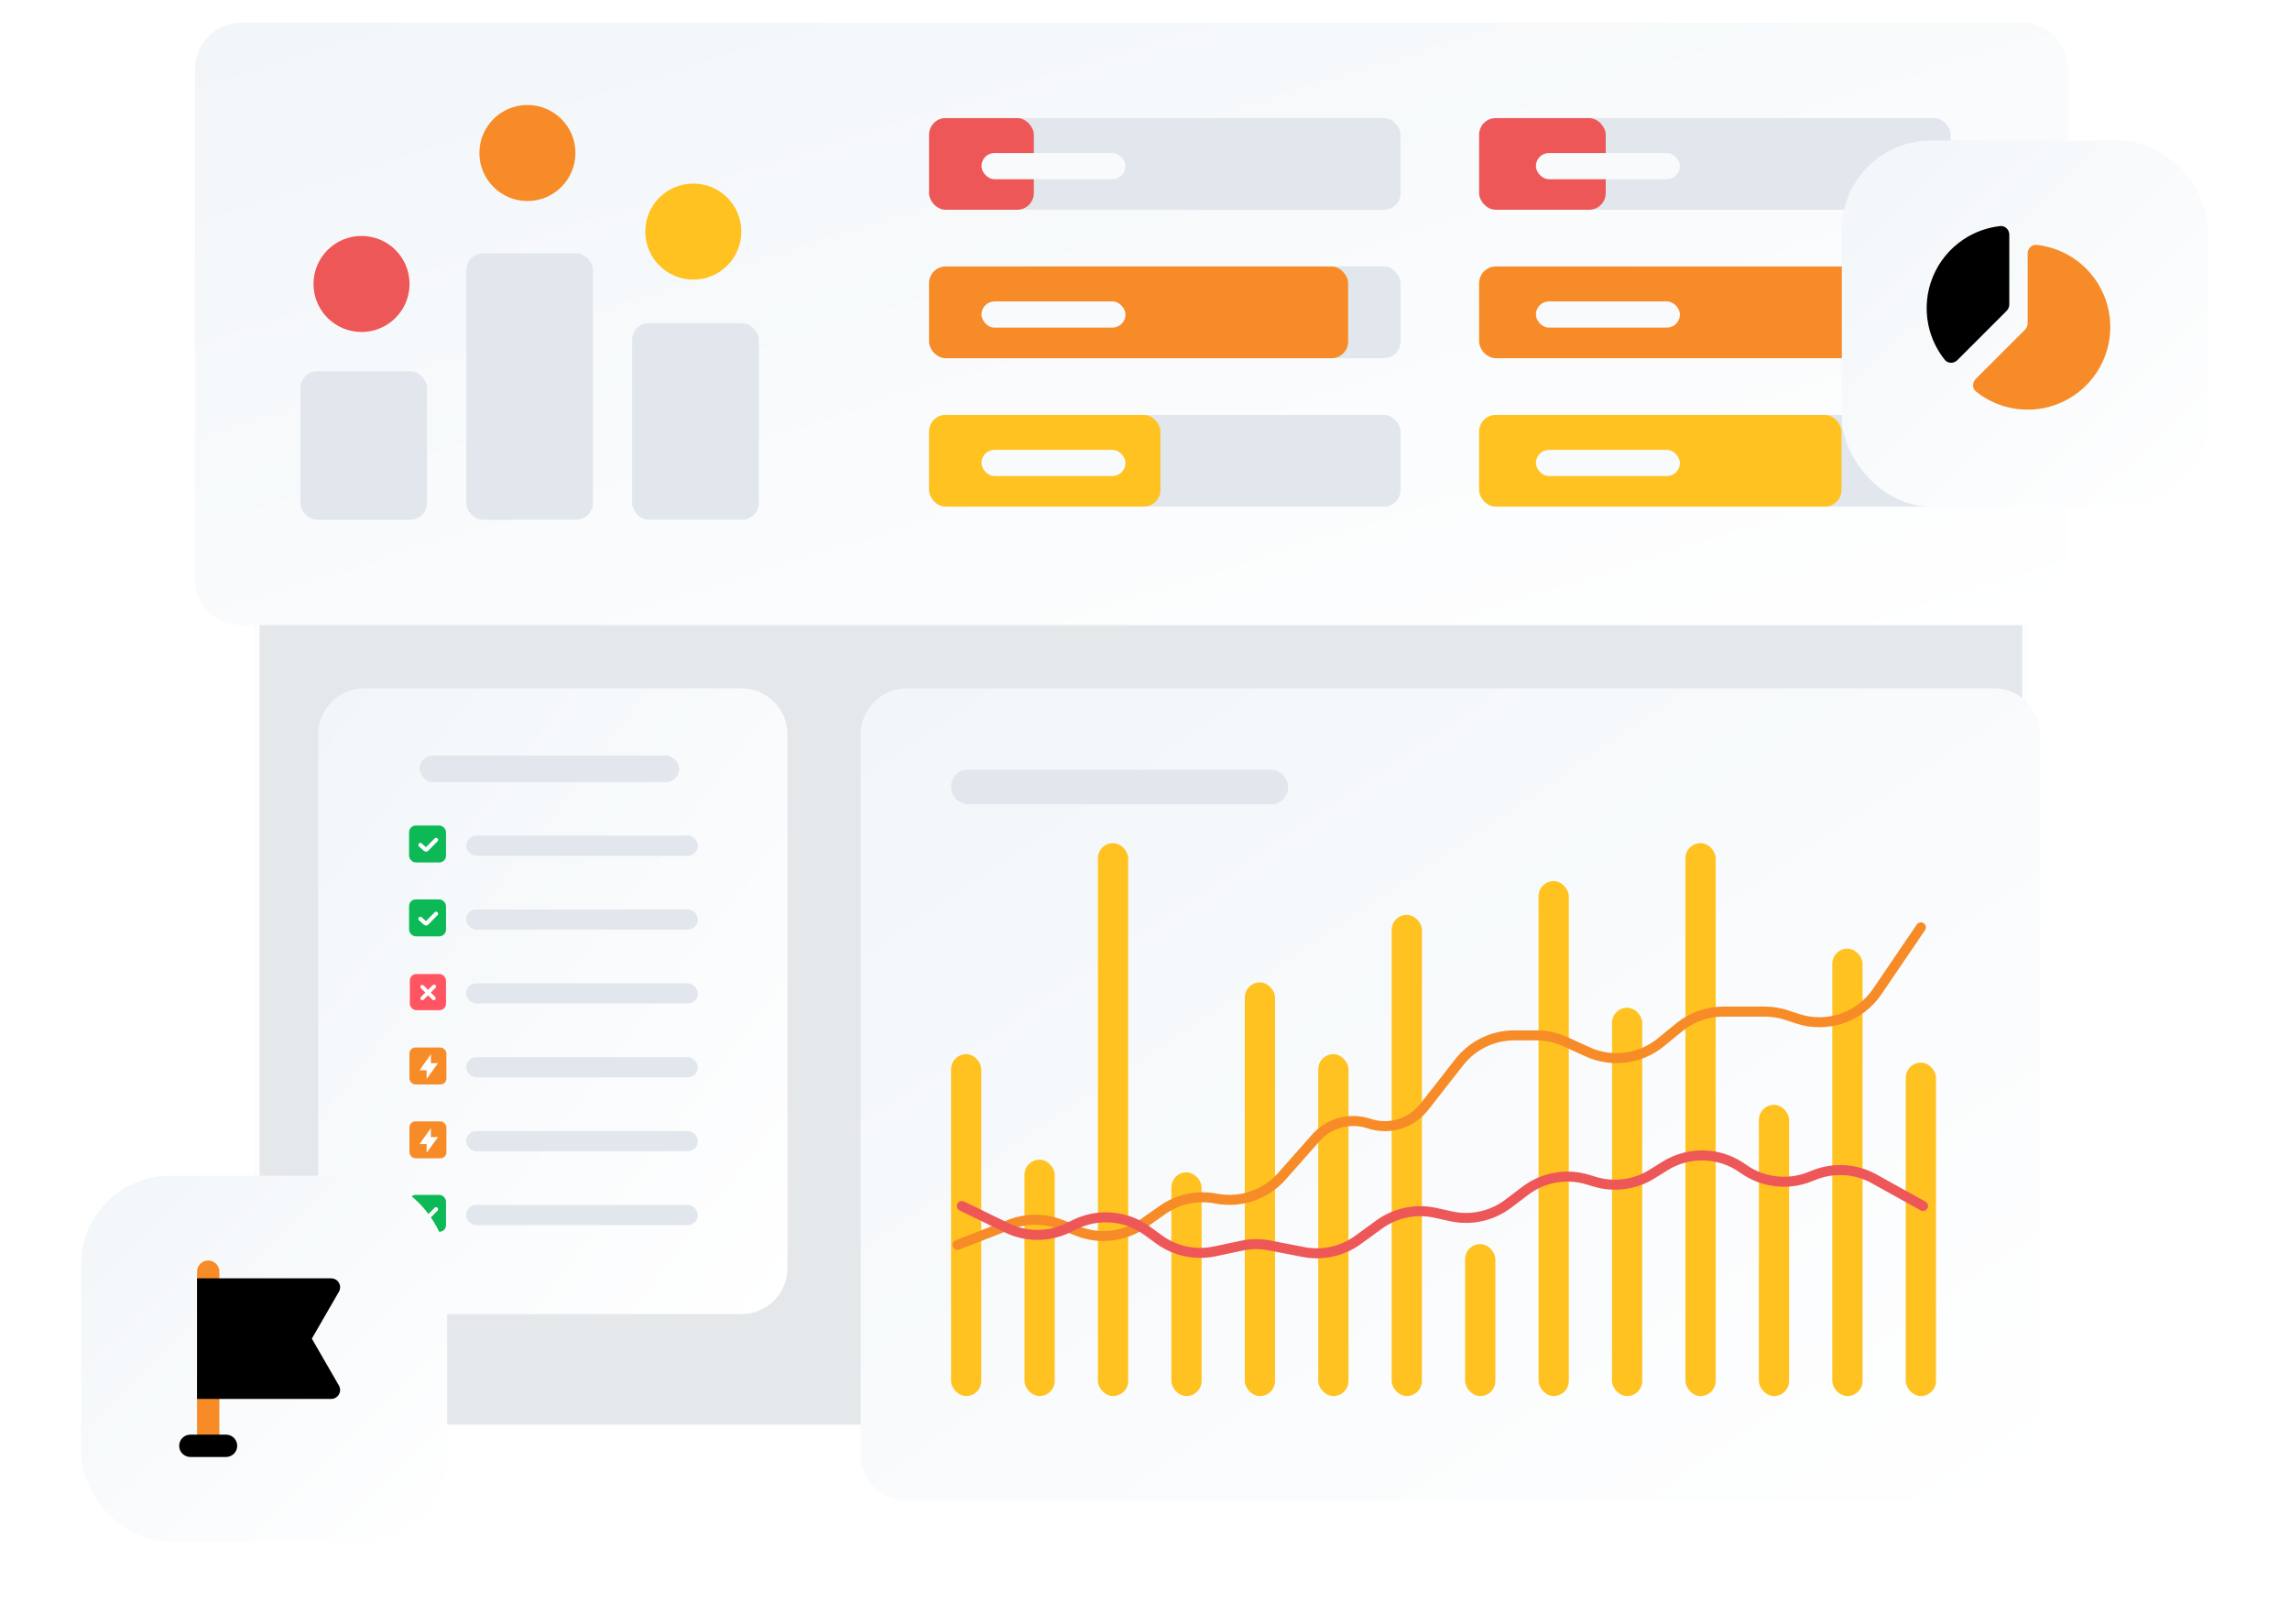 <svg width="688" height="488" viewBox="0 0 688 488" fill="none" xmlns="http://www.w3.org/2000/svg">
<g filter="url(#filter0_dii_4055_17441)">
<path d="M72.178 33.826C72.178 23.981 80.159 16 90.004 16H585.997C595.842 16 603.823 23.981 603.823 33.826V401.7C603.823 411.545 595.842 419.526 585.997 419.526H90.004C80.159 419.526 72.178 411.545 72.178 401.7V33.826Z" fill="#E5E8EB"/>
<path d="M90.004 16.505H585.997C595.563 16.505 603.318 24.26 603.318 33.826V401.7C603.318 411.266 595.563 419.021 585.997 419.021H90.004C80.438 419.021 72.683 411.266 72.683 401.7V33.826C72.683 24.26 80.438 16.505 90.004 16.505Z" stroke="white" stroke-width="1.009"/>
</g>
<g filter="url(#filter1_dii_4055_17441)">
<path d="M94.178 217.836C94.178 210.195 100.372 204 108.014 204H221.342C228.983 204 235.178 210.195 235.178 217.836V378.164C235.178 385.805 228.983 392 221.342 392H108.014C100.372 392 94.178 385.805 94.178 378.164V217.836Z" fill="url(#paint0_linear_4055_17441)"/>
</g>
<rect x="140.055" y="251.053" width="69.608" height="6.053" rx="3.026" fill="#E1E7EC"/>
<rect x="122.904" y="248.029" width="11.097" height="11.097" rx="2.018" fill="#0DB956"/>
<path d="M130.581 251.908C130.817 251.668 131.204 251.666 131.444 251.902C131.683 252.139 131.686 252.525 131.449 252.765L128.643 255.609C128.301 255.955 127.748 255.974 127.384 255.651L125.883 254.318C125.631 254.094 125.608 253.708 125.832 253.457C126.055 253.205 126.441 253.182 126.693 253.406L127.977 254.546L130.581 251.908Z" fill="white"/>
<rect x="140.055" y="273.25" width="69.608" height="6.053" rx="3.026" fill="#E1E7EC"/>
<rect x="122.904" y="270.223" width="11.097" height="11.097" rx="2.018" fill="#0DB956"/>
<path d="M130.581 274.103C130.817 273.864 131.204 273.861 131.444 274.098C131.683 274.334 131.686 274.721 131.449 274.961L128.643 277.804C128.301 278.151 127.748 278.169 127.384 277.846L125.883 276.513C125.631 276.289 125.608 275.904 125.832 275.652C126.055 275.4 126.441 275.377 126.693 275.601L127.977 276.741L130.581 274.103Z" fill="white"/>
<rect x="140.055" y="295.443" width="69.608" height="6.053" rx="3.026" fill="#E1E7EC"/>
<rect x="123.129" y="292.641" width="10.873" height="10.873" rx="1.977" fill="#FF5563"/>
<path d="M126.47 299.537L127.791 298.216L126.47 296.895C126.246 296.671 126.246 296.307 126.47 296.083C126.694 295.858 127.058 295.858 127.283 296.083L128.603 297.403L130.026 295.981C130.25 295.757 130.614 295.757 130.839 295.981C131.063 296.206 131.063 296.569 130.839 296.794L129.416 298.216L130.737 299.537C130.961 299.761 130.961 300.125 130.737 300.35C130.513 300.574 130.149 300.574 129.924 300.35L128.603 299.029L127.283 300.35C127.058 300.574 126.694 300.574 126.47 300.35C126.246 300.125 126.246 299.761 126.47 299.537Z" fill="white"/>
<rect x="140.055" y="317.637" width="69.608" height="6.053" rx="3.026" fill="#E1E7EC"/>
<rect x="123.018" y="314.721" width="11.097" height="11.097" rx="1.812" fill="#F78B27"/>
<path d="M126.043 321.553L129.457 316.738V319.439H131.591L128.177 324.136V321.553H126.043Z" fill="white"/>
<rect x="140.055" y="339.83" width="69.608" height="6.053" rx="3.026" fill="#E1E7EC"/>
<rect x="123.018" y="336.916" width="11.097" height="11.097" rx="1.812" fill="#F78B27"/>
<path d="M126.043 343.748L129.457 338.934V341.634H131.591L128.177 346.332V343.748H126.043Z" fill="white"/>
<rect x="140.055" y="362.025" width="69.608" height="6.053" rx="3.026" fill="#E1E7EC"/>
<rect x="122.904" y="358.998" width="11.097" height="11.097" rx="2.018" fill="#0DB956"/>
<path d="M130.581 362.879C130.817 362.639 131.204 362.636 131.444 362.873C131.683 363.11 131.686 363.496 131.449 363.736L128.643 366.58C128.301 366.926 127.748 366.944 127.384 366.622L125.883 365.288C125.631 365.065 125.608 364.679 125.832 364.427C126.055 364.175 126.441 364.153 126.693 364.376L127.977 365.517L130.581 362.879Z" fill="white"/>
<rect x="126.049" y="227" width="78" height="8" rx="4" fill="#E1E7EC"/>
<rect x="443.951" y="107" width="108" height="21" rx="5" fill="#E1E7EC"/>
<g filter="url(#filter2_dii_4055_17441)">
<path d="M57.178 17.836C57.178 10.195 63.372 4 71.014 4H606.016C613.657 4 619.852 10.195 619.852 17.836V171.164C619.852 178.805 613.657 185 606.016 185H71.014C63.372 185 57.178 178.805 57.178 171.164V17.836Z" fill="url(#paint1_linear_4055_17441)"/>
</g>
<rect x="279.123" y="35.478" width="141.652" height="27.544" rx="5" fill="#E1E7EC"/>
<rect x="444.385" y="35.478" width="141.652" height="27.544" rx="5" fill="#E1E7EC"/>
<rect x="279.123" y="80.072" width="141.652" height="27.544" rx="5" fill="#E1E7EC"/>
<rect x="279.123" y="124.666" width="141.652" height="27.544" rx="5" fill="#E1E7EC"/>
<rect x="444.385" y="124.666" width="141.652" height="27.544" rx="5" fill="#E1E7EC"/>
<rect x="279.123" y="35.478" width="31.478" height="27.544" rx="5" fill="#EE5757"/>
<rect x="444.385" y="35.478" width="38.036" height="27.544" rx="5" fill="#EE5757"/>
<rect x="279.123" y="80.072" width="125.913" height="27.544" rx="5" fill="#F78B27"/>
<rect x="444.385" y="80.072" width="141.652" height="27.544" rx="5" fill="#F78B27"/>
<rect x="279.123" y="124.666" width="69.514" height="27.544" rx="5" fill="#FFC220"/>
<rect x="444.385" y="124.666" width="108.862" height="27.544" rx="5" fill="#FFC220"/>
<rect x="90.254" y="111.551" width="38.036" height="44.594" rx="5" fill="#E1E7EC"/>
<rect x="140.094" y="76.137" width="38.036" height="80.007" rx="5" fill="#E1E7EC"/>
<rect x="189.936" y="97.123" width="38.036" height="59.022" rx="5" fill="#E1E7EC"/>
<circle cx="108.617" cy="85.318" r="14.428" fill="#EE5757"/>
<circle cx="158.457" cy="45.971" r="14.428" fill="#F78B27"/>
<circle cx="208.297" cy="69.58" r="14.428" fill="#FFC220"/>
<rect x="294.863" y="45.971" width="43.283" height="7.87" rx="3.935" fill="#F8FAFC"/>
<rect x="461.436" y="45.971" width="43.283" height="7.87" rx="3.935" fill="#F8FAFC"/>
<rect x="294.863" y="90.564" width="43.283" height="7.87" rx="3.935" fill="#F8FAFC"/>
<rect x="461.436" y="90.564" width="43.283" height="7.87" rx="3.935" fill="#F8FAFC"/>
<rect x="294.863" y="135.16" width="43.283" height="7.87" rx="3.935" fill="#F8FAFC"/>
<rect x="461.436" y="135.16" width="43.283" height="7.87" rx="3.935" fill="#F8FAFC"/>
<g filter="url(#filter3_dii_4055_17441)">
<path d="M257.178 217.836C257.178 210.195 263.372 204 271.014 204H597.661C605.302 204 611.497 210.195 611.497 217.836V434.164C611.497 441.805 605.302 448 597.661 448H271.014C263.372 448 257.178 441.805 257.178 434.164V217.836Z" fill="url(#paint2_linear_4055_17441)"/>
</g>
<rect x="285.73" y="231.256" width="101.234" height="10.383" rx="5" fill="#E1E7EC"/>
<rect x="285.73" y="316.723" width="9.085" height="102.718" rx="4.543" fill="#FFC220"/>
<rect x="307.795" y="348.426" width="9.085" height="71.015" rx="4.543" fill="#FFC220"/>
<rect x="329.857" y="253.318" width="9.085" height="166.124" rx="4.543" fill="#FFC220"/>
<rect x="351.922" y="352.236" width="9.085" height="67.211" rx="4.543" fill="#FFC220"/>
<rect x="373.986" y="295.168" width="9.085" height="124.276" rx="4.543" fill="#FFC220"/>
<rect x="396.049" y="316.723" width="9.085" height="102.718" rx="4.543" fill="#FFC220"/>
<rect x="418.113" y="274.877" width="9.085" height="144.566" rx="4.543" fill="#FFC220"/>
<rect x="440.178" y="373.793" width="9.085" height="45.653" rx="4.543" fill="#FFC220"/>
<rect x="462.24" y="264.73" width="9.085" height="154.711" rx="4.543" fill="#FFC220"/>
<rect x="484.305" y="302.773" width="9.085" height="116.668" rx="4.543" fill="#FFC220"/>
<rect x="506.369" y="253.318" width="9.085" height="166.124" rx="4.543" fill="#FFC220"/>
<rect x="528.432" y="331.945" width="9.085" height="87.501" rx="4.543" fill="#FFC220"/>
<rect x="550.496" y="285.021" width="9.085" height="134.421" rx="4.543" fill="#FFC220"/>
<rect x="572.561" y="319.26" width="9.085" height="100.182" rx="4.543" fill="#FFC220"/>
<path d="M287.678 374.021L303.428 367.895C308.324 365.992 313.755 365.992 318.651 367.895L323.892 369.934C330.455 372.486 337.86 371.579 343.613 367.518L349.211 363.566C353.848 360.293 359.613 359.036 365.192 360.082L365.517 360.143C372.782 361.506 380.228 358.948 385.123 353.409L395.314 341.878C399.301 337.365 405.6 335.672 411.313 337.576V337.576C417.336 339.584 423.972 337.586 427.885 332.586L438.414 319.131C442.395 314.045 448.494 311.074 454.952 311.074H461.563C464.576 311.074 467.553 311.722 470.294 312.975L476.947 316.016C484.232 319.346 492.776 318.243 498.976 313.17L504.461 308.682C508.213 305.613 512.911 303.935 517.759 303.935H530.217C532.474 303.935 534.716 304.299 536.857 305.013L539.967 306.05C548.883 309.022 558.688 305.708 563.973 297.936L577.103 278.627" stroke="#F78B27" stroke-width="3" stroke-linecap="round"/>
<path d="M288.977 362.341L302.514 368.917C308.307 371.73 315.071 371.73 320.864 368.917L323.067 367.847C330.044 364.458 338.321 365.191 344.593 369.753L348.255 372.416C353.068 375.917 359.142 377.21 364.964 375.975L373.056 374.259C375.812 373.674 378.657 373.65 381.422 374.188L391.624 376.171C397.345 377.284 403.27 375.969 407.984 372.541L414.348 367.912C419.219 364.37 425.376 363.089 431.255 364.396L435.881 365.424C441.901 366.762 448.203 365.386 453.118 361.663L458.255 357.771C463.614 353.712 470.592 352.463 477.026 354.413L479.099 355.041C484.884 356.794 491.143 355.969 496.276 352.778L500.277 350.291C507.499 345.802 516.747 346.134 523.652 351.097V351.097C529.448 355.263 536.99 356.218 543.631 353.601L545.165 352.997C551.007 350.696 557.572 351.129 563.06 354.178L577.753 362.341" stroke="#EE5757" stroke-width="3" stroke-linecap="round"/>
<g filter="url(#filter4_dii_4055_17441)">
<rect x="19" y="342.525" width="110" height="110" rx="26.757" fill="url(#paint3_linear_4055_17441)"/>
<path d="M53.846 371.362C53.846 369.51 55.347 368.008 57.2 368.008C59.052 368.008 60.554 369.51 60.554 371.362V421.004C60.554 422.856 59.052 424.358 57.2 424.358C55.347 424.358 53.846 422.856 53.846 421.004V371.362Z" fill="#F78B27"/>
<path d="M48.478 423.688C48.478 421.836 49.98 420.334 51.833 420.334H62.566C64.418 420.334 65.92 421.836 65.92 423.688C65.92 425.541 64.418 427.042 62.566 427.042H51.833C49.98 427.042 48.478 425.541 48.478 423.688Z" fill="black"/>
<path d="M94.144 409.6H53.846V373.375H94.144C96.21 373.375 97.501 375.611 96.468 377.4L88.334 391.488L96.468 405.575C97.501 407.364 96.21 409.6 94.144 409.6Z" fill="black"/>
</g>
<g filter="url(#filter5_dii_4055_17441)">
<rect x="548" y="31.525" width="110" height="110" rx="26.757" fill="url(#paint4_linear_4055_17441)"/>
<path d="M588.226 103.155C587.149 104.233 587.14 105.993 588.331 106.944C590.786 108.907 593.6 110.391 596.624 111.309C600.531 112.494 604.67 112.697 608.675 111.901C612.679 111.104 616.425 109.332 619.581 106.742C622.737 104.152 625.206 100.824 626.768 97.052C628.331 93.279 628.939 89.18 628.539 85.117C628.138 81.054 626.742 77.152 624.474 73.757C622.206 70.363 619.135 67.58 615.534 65.655C612.747 64.165 609.708 63.225 606.584 62.877C605.07 62.708 603.831 63.959 603.831 65.482L603.831 86.408C603.831 87.14 603.54 87.841 603.023 88.359L588.226 103.155Z" fill="#F78B27"/>
<path d="M598.313 59.826C598.313 58.302 597.075 57.051 595.56 57.22C591.624 57.66 587.836 59.036 584.52 61.251C580.437 63.98 577.255 67.857 575.376 72.394C573.497 76.93 573.005 81.922 573.963 86.738C574.741 90.649 576.447 94.301 578.92 97.395C579.871 98.585 581.631 98.576 582.709 97.499L597.505 82.702C598.023 82.185 598.313 81.483 598.313 80.752V59.826Z" fill="black"/>
</g>
<defs>
<filter id="filter0_dii_4055_17441" x="55.505" y="4.091" width="574.519" height="446.399" filterUnits="userSpaceOnUse" color-interpolation-filters="sRGB">
<feFlood flood-opacity="0" result="BackgroundImageFix"/>
<feColorMatrix in="SourceAlpha" type="matrix" values="0 0 0 0 0 0 0 0 0 0 0 0 0 0 0 0 0 0 127 0" result="hardAlpha"/>
<feOffset dx="4.764" dy="9.528"/>
<feGaussianBlur stdDeviation="10.719"/>
<feComposite in2="hardAlpha" operator="out"/>
<feColorMatrix type="matrix" values="0 0 0 0 0 0 0 0 0 0 0 0 0 0 0 0 0 0 0.05 0"/>
<feBlend mode="normal" in2="BackgroundImageFix" result="effect1_dropShadow_4055_17441"/>
<feBlend mode="normal" in="SourceGraphic" in2="effect1_dropShadow_4055_17441" result="shape"/>
<feColorMatrix in="SourceAlpha" type="matrix" values="0 0 0 0 0 0 0 0 0 0 0 0 0 0 0 0 0 0 127 0" result="hardAlpha"/>
<feOffset dx="-3.573" dy="-3.573"/>
<feGaussianBlur stdDeviation="7.334"/>
<feComposite in2="hardAlpha" operator="arithmetic" k2="-1" k3="1"/>
<feColorMatrix type="matrix" values="0 0 0 0 0.949 0 0 0 0 0.965 0 0 0 0 0.976 0 0 0 1 0"/>
<feBlend mode="normal" in2="shape" result="effect2_innerShadow_4055_17441"/>
<feColorMatrix in="SourceAlpha" type="matrix" values="0 0 0 0 0 0 0 0 0 0 0 0 0 0 0 0 0 0 127 0" result="hardAlpha"/>
<feOffset dx="3.573" dy="3.573"/>
<feGaussianBlur stdDeviation="12.378"/>
<feComposite in2="hardAlpha" operator="arithmetic" k2="-1" k3="1"/>
<feColorMatrix type="matrix" values="0 0 0 0 1 0 0 0 0 1 0 0 0 0 1 0 0 0 0.99 0"/>
<feBlend mode="normal" in2="effect2_innerShadow_4055_17441" result="effect3_innerShadow_4055_17441"/>
</filter>
<filter id="filter1_dii_4055_17441" x="89.253" y="200.482" width="153.664" height="200.664" filterUnits="userSpaceOnUse" color-interpolation-filters="sRGB">
<feFlood flood-opacity="0" result="BackgroundImageFix"/>
<feColorMatrix in="SourceAlpha" type="matrix" values="0 0 0 0 0 0 0 0 0 0 0 0 0 0 0 0 0 0 127 0" result="hardAlpha"/>
<feOffset dx="1.407" dy="2.814"/>
<feGaussianBlur stdDeviation="3.166"/>
<feComposite in2="hardAlpha" operator="out"/>
<feColorMatrix type="matrix" values="0 0 0 0 0 0 0 0 0 0 0 0 0 0 0 0 0 0 0.05 0"/>
<feBlend mode="normal" in2="BackgroundImageFix" result="effect1_dropShadow_4055_17441"/>
<feBlend mode="normal" in="SourceGraphic" in2="effect1_dropShadow_4055_17441" result="shape"/>
<feColorMatrix in="SourceAlpha" type="matrix" values="0 0 0 0 0 0 0 0 0 0 0 0 0 0 0 0 0 0 127 0" result="hardAlpha"/>
<feOffset dx="-1.055" dy="-1.055"/>
<feGaussianBlur stdDeviation="0.528"/>
<feComposite in2="hardAlpha" operator="arithmetic" k2="-1" k3="1"/>
<feColorMatrix type="matrix" values="0 0 0 0 0.949 0 0 0 0 0.965 0 0 0 0 0.976 0 0 0 1 0"/>
<feBlend mode="normal" in2="shape" result="effect2_innerShadow_4055_17441"/>
<feColorMatrix in="SourceAlpha" type="matrix" values="0 0 0 0 0 0 0 0 0 0 0 0 0 0 0 0 0 0 127 0" result="hardAlpha"/>
<feOffset dx="1.055" dy="1.055"/>
<feGaussianBlur stdDeviation="0.528"/>
<feComposite in2="hardAlpha" operator="arithmetic" k2="-1" k3="1"/>
<feColorMatrix type="matrix" values="0 0 0 0 1 0 0 0 0 1 0 0 0 0 1 0 0 0 1 0"/>
<feBlend mode="normal" in2="effect2_innerShadow_4055_17441" result="effect3_innerShadow_4055_17441"/>
</filter>
<filter id="filter2_dii_4055_17441" x="52.253" y="0.482" width="575.338" height="193.664" filterUnits="userSpaceOnUse" color-interpolation-filters="sRGB">
<feFlood flood-opacity="0" result="BackgroundImageFix"/>
<feColorMatrix in="SourceAlpha" type="matrix" values="0 0 0 0 0 0 0 0 0 0 0 0 0 0 0 0 0 0 127 0" result="hardAlpha"/>
<feOffset dx="1.407" dy="2.814"/>
<feGaussianBlur stdDeviation="3.166"/>
<feComposite in2="hardAlpha" operator="out"/>
<feColorMatrix type="matrix" values="0 0 0 0 0 0 0 0 0 0 0 0 0 0 0 0 0 0 0.05 0"/>
<feBlend mode="normal" in2="BackgroundImageFix" result="effect1_dropShadow_4055_17441"/>
<feBlend mode="normal" in="SourceGraphic" in2="effect1_dropShadow_4055_17441" result="shape"/>
<feColorMatrix in="SourceAlpha" type="matrix" values="0 0 0 0 0 0 0 0 0 0 0 0 0 0 0 0 0 0 127 0" result="hardAlpha"/>
<feOffset dx="-1.055" dy="-1.055"/>
<feGaussianBlur stdDeviation="0.528"/>
<feComposite in2="hardAlpha" operator="arithmetic" k2="-1" k3="1"/>
<feColorMatrix type="matrix" values="0 0 0 0 0.949 0 0 0 0 0.965 0 0 0 0 0.976 0 0 0 1 0"/>
<feBlend mode="normal" in2="shape" result="effect2_innerShadow_4055_17441"/>
<feColorMatrix in="SourceAlpha" type="matrix" values="0 0 0 0 0 0 0 0 0 0 0 0 0 0 0 0 0 0 127 0" result="hardAlpha"/>
<feOffset dx="1.055" dy="1.055"/>
<feGaussianBlur stdDeviation="0.528"/>
<feComposite in2="hardAlpha" operator="arithmetic" k2="-1" k3="1"/>
<feColorMatrix type="matrix" values="0 0 0 0 1 0 0 0 0 1 0 0 0 0 1 0 0 0 1 0"/>
<feBlend mode="normal" in2="effect2_innerShadow_4055_17441" result="effect3_innerShadow_4055_17441"/>
</filter>
<filter id="filter3_dii_4055_17441" x="252.253" y="200.482" width="366.982" height="256.664" filterUnits="userSpaceOnUse" color-interpolation-filters="sRGB">
<feFlood flood-opacity="0" result="BackgroundImageFix"/>
<feColorMatrix in="SourceAlpha" type="matrix" values="0 0 0 0 0 0 0 0 0 0 0 0 0 0 0 0 0 0 127 0" result="hardAlpha"/>
<feOffset dx="1.407" dy="2.814"/>
<feGaussianBlur stdDeviation="3.166"/>
<feComposite in2="hardAlpha" operator="out"/>
<feColorMatrix type="matrix" values="0 0 0 0 0 0 0 0 0 0 0 0 0 0 0 0 0 0 0.05 0"/>
<feBlend mode="normal" in2="BackgroundImageFix" result="effect1_dropShadow_4055_17441"/>
<feBlend mode="normal" in="SourceGraphic" in2="effect1_dropShadow_4055_17441" result="shape"/>
<feColorMatrix in="SourceAlpha" type="matrix" values="0 0 0 0 0 0 0 0 0 0 0 0 0 0 0 0 0 0 127 0" result="hardAlpha"/>
<feOffset dx="-1.055" dy="-1.055"/>
<feGaussianBlur stdDeviation="0.528"/>
<feComposite in2="hardAlpha" operator="arithmetic" k2="-1" k3="1"/>
<feColorMatrix type="matrix" values="0 0 0 0 0.949 0 0 0 0 0.965 0 0 0 0 0.976 0 0 0 1 0"/>
<feBlend mode="normal" in2="shape" result="effect2_innerShadow_4055_17441"/>
<feColorMatrix in="SourceAlpha" type="matrix" values="0 0 0 0 0 0 0 0 0 0 0 0 0 0 0 0 0 0 127 0" result="hardAlpha"/>
<feOffset dx="1.055" dy="1.055"/>
<feGaussianBlur stdDeviation="0.528"/>
<feComposite in2="hardAlpha" operator="arithmetic" k2="-1" k3="1"/>
<feColorMatrix type="matrix" values="0 0 0 0 1 0 0 0 0 1 0 0 0 0 1 0 0 0 1 0"/>
<feBlend mode="normal" in2="effect2_innerShadow_4055_17441" result="effect3_innerShadow_4055_17441"/>
</filter>
<filter id="filter4_dii_4055_17441" x="0.27" y="329.147" width="158.162" height="158.162" filterUnits="userSpaceOnUse" color-interpolation-filters="sRGB">
<feFlood flood-opacity="0" result="BackgroundImageFix"/>
<feColorMatrix in="SourceAlpha" type="matrix" values="0 0 0 0 0 0 0 0 0 0 0 0 0 0 0 0 0 0 127 0" result="hardAlpha"/>
<feOffset dx="5.351" dy="10.703"/>
<feGaussianBlur stdDeviation="12.04"/>
<feComposite in2="hardAlpha" operator="out"/>
<feColorMatrix type="matrix" values="0 0 0 0 0 0 0 0 0 0 0 0 0 0 0 0 0 0 0.05 0"/>
<feBlend mode="normal" in2="BackgroundImageFix" result="effect1_dropShadow_4055_17441"/>
<feBlend mode="normal" in="SourceGraphic" in2="effect1_dropShadow_4055_17441" result="shape"/>
<feColorMatrix in="SourceAlpha" type="matrix" values="0 0 0 0 0 0 0 0 0 0 0 0 0 0 0 0 0 0 127 0" result="hardAlpha"/>
<feOffset dx="-4.014" dy="-4.014"/>
<feGaussianBlur stdDeviation="2.007"/>
<feComposite in2="hardAlpha" operator="arithmetic" k2="-1" k3="1"/>
<feColorMatrix type="matrix" values="0 0 0 0 0.949 0 0 0 0 0.965 0 0 0 0 0.976 0 0 0 1 0"/>
<feBlend mode="normal" in2="shape" result="effect2_innerShadow_4055_17441"/>
<feColorMatrix in="SourceAlpha" type="matrix" values="0 0 0 0 0 0 0 0 0 0 0 0 0 0 0 0 0 0 127 0" result="hardAlpha"/>
<feOffset dx="4.014" dy="4.014"/>
<feGaussianBlur stdDeviation="2.007"/>
<feComposite in2="hardAlpha" operator="arithmetic" k2="-1" k3="1"/>
<feColorMatrix type="matrix" values="0 0 0 0 1 0 0 0 0 1 0 0 0 0 1 0 0 0 1 0"/>
<feBlend mode="normal" in2="effect2_innerShadow_4055_17441" result="effect3_innerShadow_4055_17441"/>
</filter>
<filter id="filter5_dii_4055_17441" x="529.27" y="18.147" width="158.162" height="158.162" filterUnits="userSpaceOnUse" color-interpolation-filters="sRGB">
<feFlood flood-opacity="0" result="BackgroundImageFix"/>
<feColorMatrix in="SourceAlpha" type="matrix" values="0 0 0 0 0 0 0 0 0 0 0 0 0 0 0 0 0 0 127 0" result="hardAlpha"/>
<feOffset dx="5.351" dy="10.703"/>
<feGaussianBlur stdDeviation="12.04"/>
<feComposite in2="hardAlpha" operator="out"/>
<feColorMatrix type="matrix" values="0 0 0 0 0 0 0 0 0 0 0 0 0 0 0 0 0 0 0.05 0"/>
<feBlend mode="normal" in2="BackgroundImageFix" result="effect1_dropShadow_4055_17441"/>
<feBlend mode="normal" in="SourceGraphic" in2="effect1_dropShadow_4055_17441" result="shape"/>
<feColorMatrix in="SourceAlpha" type="matrix" values="0 0 0 0 0 0 0 0 0 0 0 0 0 0 0 0 0 0 127 0" result="hardAlpha"/>
<feOffset dx="-4.014" dy="-4.014"/>
<feGaussianBlur stdDeviation="2.007"/>
<feComposite in2="hardAlpha" operator="arithmetic" k2="-1" k3="1"/>
<feColorMatrix type="matrix" values="0 0 0 0 0.949 0 0 0 0 0.965 0 0 0 0 0.976 0 0 0 1 0"/>
<feBlend mode="normal" in2="shape" result="effect2_innerShadow_4055_17441"/>
<feColorMatrix in="SourceAlpha" type="matrix" values="0 0 0 0 0 0 0 0 0 0 0 0 0 0 0 0 0 0 127 0" result="hardAlpha"/>
<feOffset dx="4.014" dy="4.014"/>
<feGaussianBlur stdDeviation="2.007"/>
<feComposite in2="hardAlpha" operator="arithmetic" k2="-1" k3="1"/>
<feColorMatrix type="matrix" values="0 0 0 0 1 0 0 0 0 1 0 0 0 0 1 0 0 0 1 0"/>
<feBlend mode="normal" in2="effect2_innerShadow_4055_17441" result="effect3_innerShadow_4055_17441"/>
</filter>
<linearGradient id="paint0_linear_4055_17441" x1="94.178" y1="204" x2="274.019" y2="341.222" gradientUnits="userSpaceOnUse">
<stop stop-color="#F2F6F9"/>
<stop offset="1" stop-color="white"/>
</linearGradient>
<linearGradient id="paint1_linear_4055_17441" x1="57.178" y1="4" x2="160.383" y2="330.402" gradientUnits="userSpaceOnUse">
<stop stop-color="#F2F6F9"/>
<stop offset="1" stop-color="white"/>
</linearGradient>
<linearGradient id="paint2_linear_4055_17441" x1="257.178" y1="204" x2="481.853" y2="535.921" gradientUnits="userSpaceOnUse">
<stop stop-color="#F2F6F9"/>
<stop offset="1" stop-color="white"/>
</linearGradient>
<linearGradient id="paint3_linear_4055_17441" x1="19" y1="342.525" x2="128.083" y2="453.502" gradientUnits="userSpaceOnUse">
<stop stop-color="#F2F6F9"/>
<stop offset="1" stop-color="white"/>
</linearGradient>
<linearGradient id="paint4_linear_4055_17441" x1="548" y1="31.525" x2="657.083" y2="142.502" gradientUnits="userSpaceOnUse">
<stop stop-color="#F2F6F9"/>
<stop offset="1" stop-color="white"/>
</linearGradient>
</defs>
</svg>
